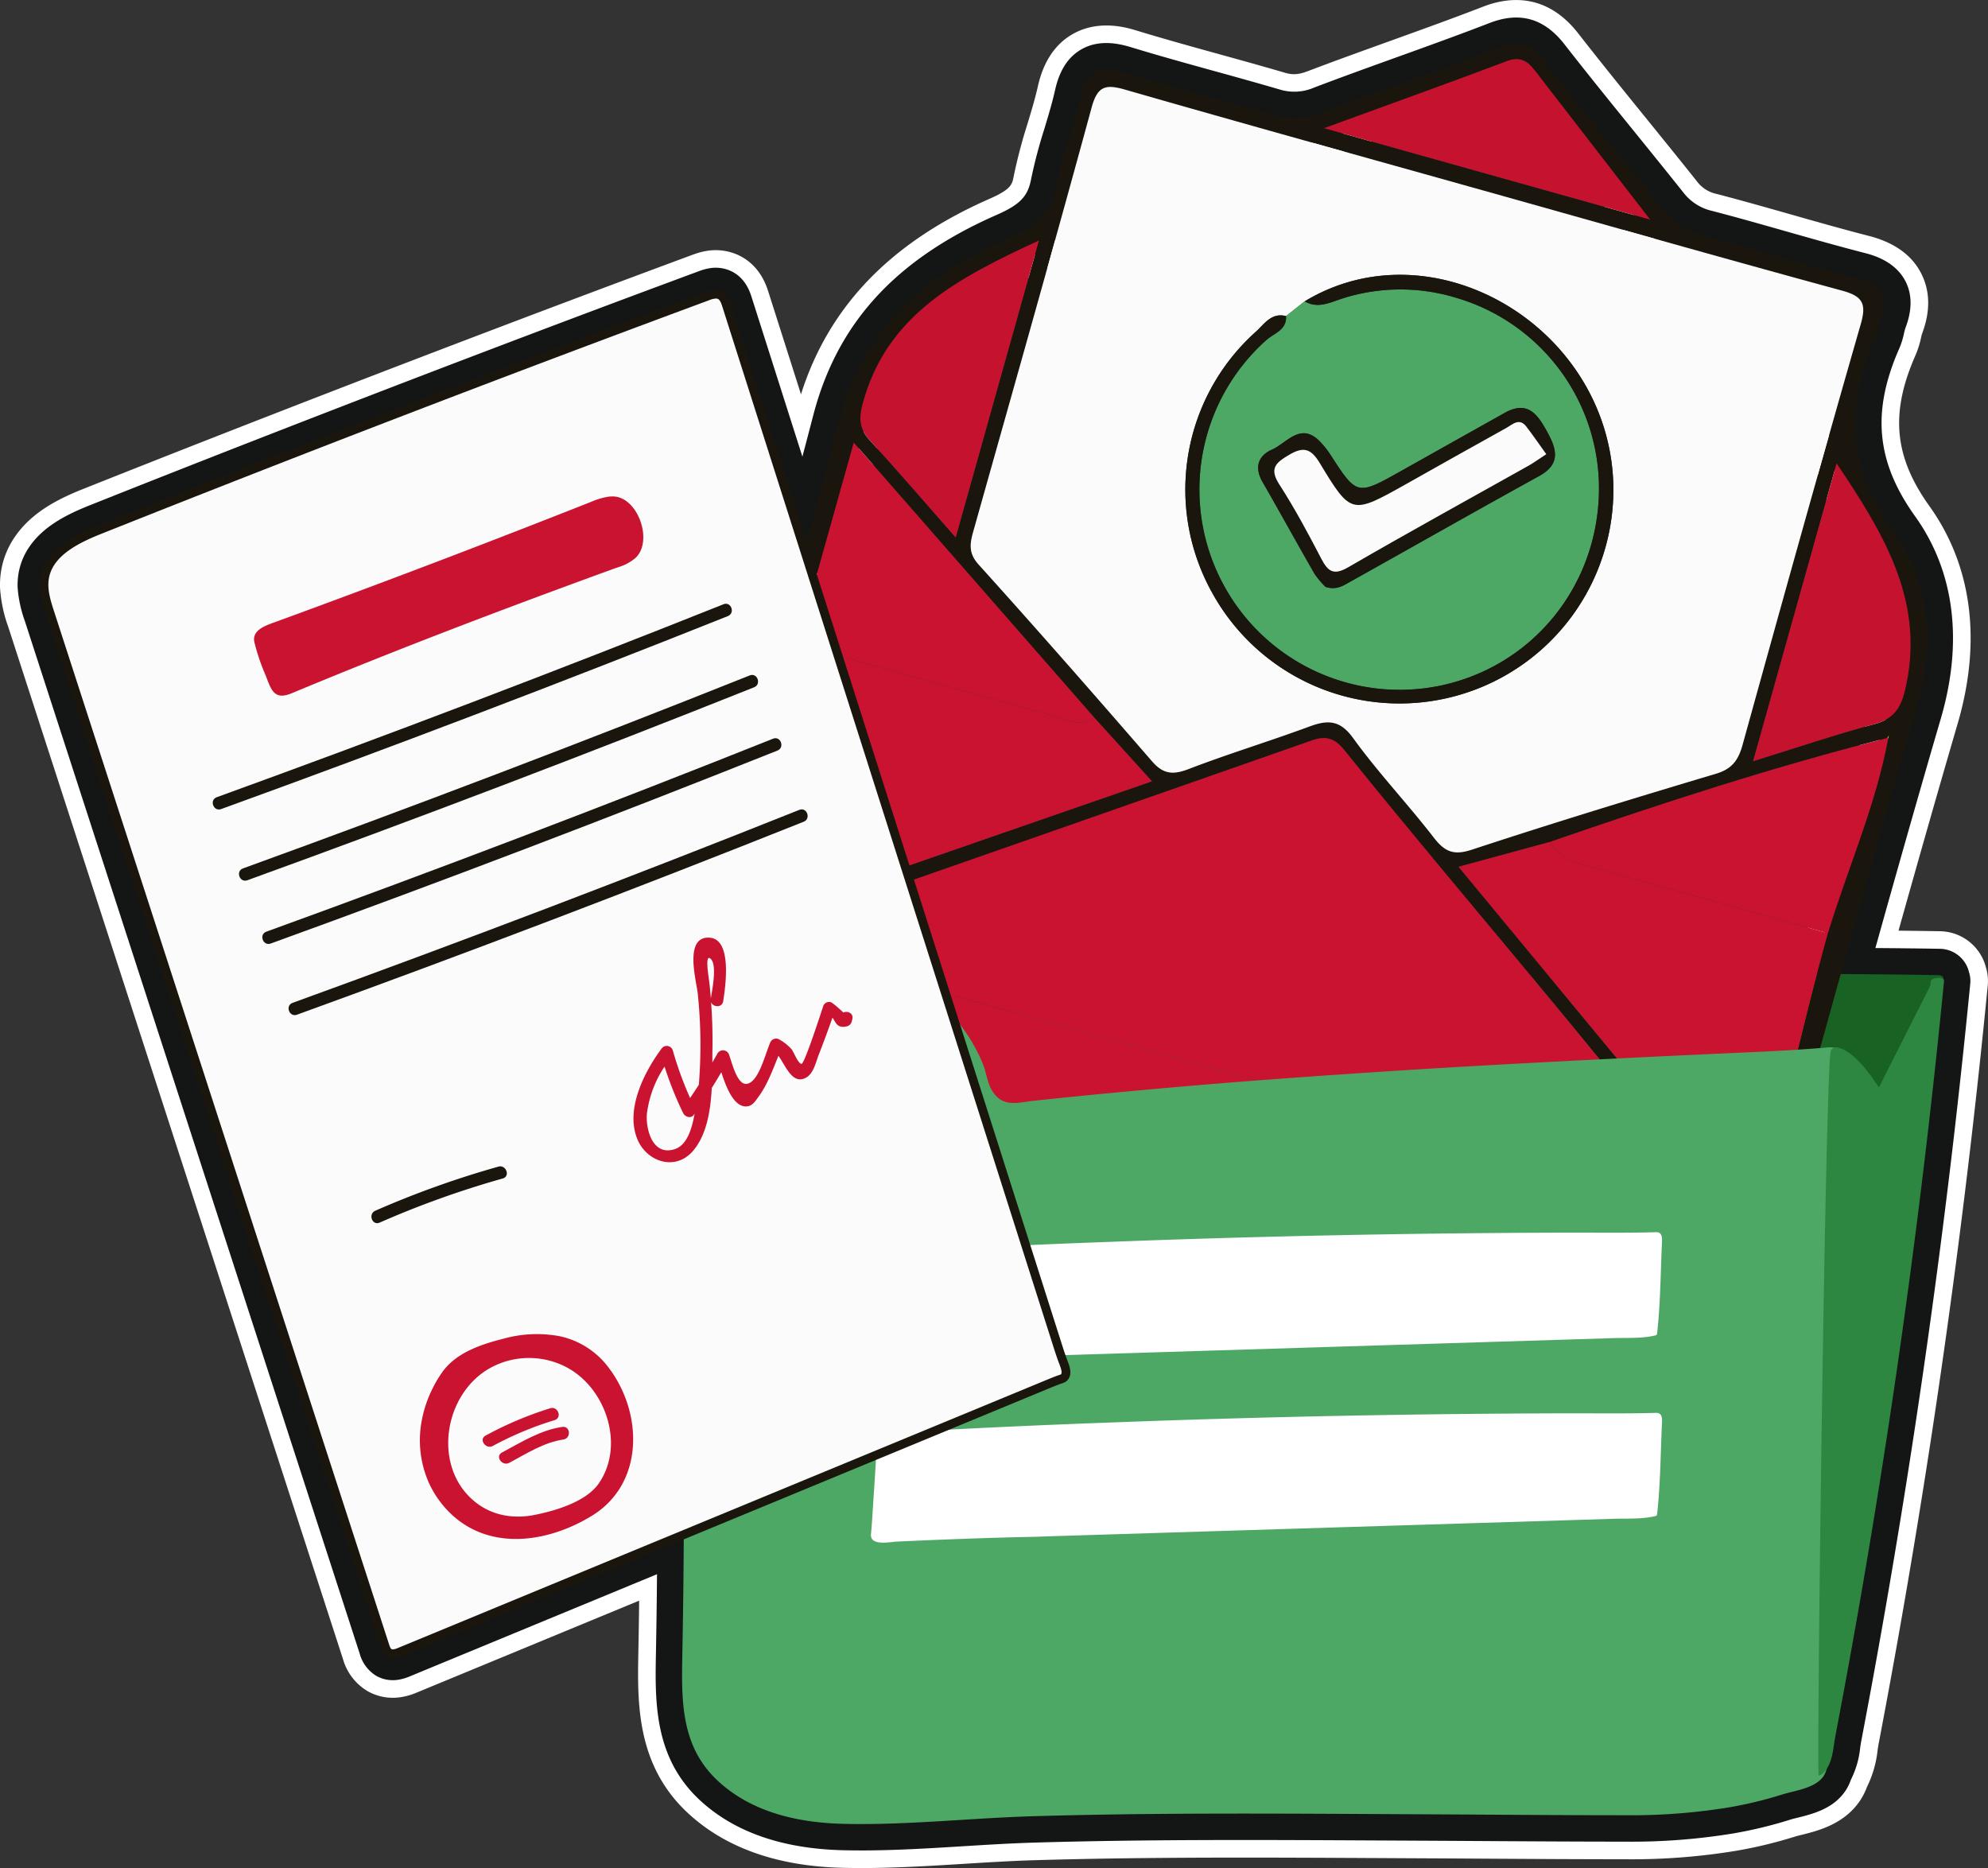 <svg id="img" xmlns="http://www.w3.org/2000/svg" xmlns:xlink="http://www.w3.org/1999/xlink" width="617.773" height="580.467" viewBox="0 0 617.773 580.467">
  <rect x="0" y="0" width="617.773" height="580.467" fill="#333333" stroke="none"/>
  <defs>
    <clipPath id="clip-path">
      <rect id="Rectángulo_7310" data-name="Rectángulo 7310" width="617.773" height="580.467" fill="none"/>
    </clipPath>
  </defs>
  <g id="Grupo_14664" data-name="Grupo 14664" clip-path="url(#clip-path)">
    <path id="Trazado_94753" data-name="Trazado 94753" d="M267.518,580.467q-2.784,0-5.57-.06c-20.195-.47-36.333-6.13-47.973-16.825-16.286-14.955-15.909-34.5-15.606-50.2.1-5.135.183-10.408.249-16l-69.2,28.6a20.477,20.477,0,0,1-4.925,1.4,15.87,15.87,0,0,1-10.186-1.834,16.914,16.914,0,0,1-7.7-9.929L2.528,194.687a43.716,43.716,0,0,1-2.5-11.744,26.806,26.806,0,0,1,.333-5.638,26.068,26.068,0,0,1,4.5-10.837c5.34-7.562,13.619-11.594,21.015-14.54,25.229-10.052,51.647-20.408,80.765-31.66q12.479-4.817,24.969-9.6c29.922-11.449,57.263-21.747,83.585-31.493.56-.2,1.129-.4,1.705-.579a21.305,21.305,0,0,1,2.711-.631,16.922,16.922,0,0,1,9.484,1.148c.167.074.342.153.508.238,6.554,3.151,8.522,9.312,9.172,11.337l10.131,31.837c8.661-27.35,27.883-47.257,58.6-60.751,6.729-2.952,7.016-4.469,7.5-6.978a161.04,161.04,0,0,1,4.313-16.4c1.222-4.045,2.372-7.868,3.214-11.621,1.695-7.557,5.283-12.974,10.659-16.1,8.21-4.78,17.076-2.072,19.99-1.183,8.462,2.583,17.224,5.007,25.694,7.352,6.811,1.88,13.622,3.766,20.4,5.756,2.1.618,3.936.738,7.152-.495,8.574-3.263,17.295-6.4,25.732-9.44,9.481-3.414,19.284-6.942,28.763-10.612,8.063-3.116,19.727-4.214,29.5,8.314,7.092,9.09,14.513,18.249,21.69,27.1,5.105,6.3,10.213,12.6,15.261,18.951a10.25,10.25,0,0,0,6.122,3.854c7.786,2.031,15.584,4.247,23.119,6.39,7.931,2.252,16.131,4.586,24.16,6.65,7.83,2.014,13.28,5.909,16.2,11.577,2.864,5.554,2.944,11.952.232,19.017-.068.238-.139.6-.224.954a30.093,30.093,0,0,1-1.744,5.545c-7.915,17.932-6.66,31.5,4.326,46.861,13.258,18.53,16.292,41.906,8.776,67.605-6.6,22.578-12.966,45.03-18.377,64.325,4.19.044,8.462.1,12.711.172a14.979,14.979,0,0,1,14.477,11.309,14.5,14.5,0,0,1,.612,4.154c0,.443-.019.886-.063,1.326q-1.218,12.459-2.553,24.9c-4.023,37.514-8.932,75.46-14.586,112.783-2.829,18.639-5.9,37.522-9.134,56.123q-2.435,14.008-5.023,27.989-1.3,6.982-2.629,13.974c-.117.623-.21,1.271-.309,1.927a34.057,34.057,0,0,1-3.321,11.457,20.059,20.059,0,0,1-2.186,4.283c-4.917,7.278-13.1,9.317-17.992,10.533-.779.194-1.528.372-2.181.577a140.882,140.882,0,0,1-18.022,4.367,199.682,199.682,0,0,1-34.9,2.67c-14.3,0-28.591-.09-42.885-.178q-10.544-.07-21.083-.123l-12.777-.068c-34.959-.183-71.1-.377-106.516.661-7.273.213-14.816.681-22.108,1.131-10.44.648-21.189,1.312-31.991,1.312M212.446,463.208a13.659,13.659,0,0,1,13.665,13.731c-.068,14.141-.2,25.863-.415,36.885-.284,14.726-.109,23.318,6.767,29.632,6.71,6.163,16.56,9.312,30.118,9.626,11.49.276,23.032-.448,35.237-1.205,7.51-.467,15.278-.946,23-1.172,35.891-1.049,72.276-.855,107.461-.672l12.761.068q10.565.049,21.127.123c14.237.087,28.476.178,42.712.178a173.423,173.423,0,0,0,30.2-2.266,112.822,112.822,0,0,0,14.5-3.5c1.148-.363,2.443-.7,3.8-1.036.653-.161,1.552-.385,2.331-.609q.119-.209.246-.418c.167-.579.361-1.889.495-2.782.153-1.008.306-2.009.492-2.982q1.32-6.924,2.6-13.832,2.562-13.836,4.974-27.7c3.2-18.407,6.24-37.093,9.038-55.539,5.6-36.932,10.451-74.481,14.433-111.6q.623-5.809,1.222-11.618c-6.043-.06-11.913-.093-17.276-.12a13.666,13.666,0,0,1-13.094-17.336c6.256-22.441,14.556-52.024,23.286-81.866,3.534-12.1,5.581-29.555-4.775-44.03-16.469-23.018-18.823-47.1-7.193-73.59.071-.246.126-.5.183-.746-7.15-1.891-14.269-3.914-21.189-5.882-7.4-2.1-15.046-4.277-22.537-6.231a37.443,37.443,0,0,1-20.621-13.288c-5-6.278-10.052-12.517-15.106-18.757-7.035-8.68-14.3-17.65-21.342-26.653-9.377,3.608-18.9,7.038-28.12,10.353-8.319,3-16.92,6.095-25.267,9.273a37.315,37.315,0,0,1-24.576,1.172c-6.639-1.951-13.307-3.8-19.979-5.641-7.642-2.11-15.51-4.285-23.316-6.622-.866,3.345-1.842,6.578-2.793,9.73a139.206,139.206,0,0,0-3.635,13.652C338.777,76,327.757,82.73,318.5,86.794c-25.155,11.05-38.924,25.8-44.639,47.818-3.2,12.329-6.7,25.4-10.7,39.952a13.659,13.659,0,0,1-12.916,10.041,13.517,13.517,0,0,1-13.288-9.547l-21.3-66.905c-23.515,8.74-47.886,17.94-74.279,28.036q-12.446,4.768-24.887,9.574c-29.028,11.216-55.358,21.537-80.5,31.553-6.062,2.419-8.027,4.009-8.658,4.728a34.323,34.323,0,0,0,1.189,4.209l100.618,310.26,78.081-32.267a13.622,13.622,0,0,1,5.223-1.039m341.914,83.118,0,.011,0-.011m1.547-3.613h0Zm.26-.487-.005.008.005-.008M590.3,304.914l0,.027,0-.027M471.606,27.265h0Z" transform="translate(0 0)" fill="#fff"/>
    <path id="Trazado_94754" data-name="Trazado 94754" d="M264.043,571.548q-2.718,0-5.436-.06c-18.825-.435-33.764-5.611-44.4-15.382-14.474-13.291-14.138-30.706-13.837-46.074.145-7.612.254-15.518.331-24.316l-76.84,31.753a15.093,15.093,0,0,1-3.624,1.049,10.467,10.467,0,0,1-6.718-1.186,11.578,11.578,0,0,1-5.182-6.857L4.262,189.55a39.07,39.07,0,0,1-2.241-10.3,21.5,21.5,0,0,1,.262-4.479,20.7,20.7,0,0,1,3.578-8.6c4.518-6.4,11.924-9.965,18.577-12.616,25.207-10.047,51.608-20.394,80.71-31.638q12.471-4.817,24.953-9.6c29.9-11.441,57.222-21.733,83.528-31.471.454-.167.918-.331,1.388-.473a15.488,15.488,0,0,1,2-.467,11.307,11.307,0,0,1,6.415.754v0c.112.049.227.1.339.156,4.433,2.132,5.813,6.45,6.333,8.076l15.775,49.55c1.156-4.367,2.274-8.617,3.356-12.78,7.453-28.722,25.571-48.531,57.009-62.344,7.174-3.146,9.667-5.707,10.67-10.954a156.089,156.089,0,0,1,4.179-15.852c1.249-4.143,2.427-8.06,3.31-12,1.367-6.095,4.009-10.208,8.079-12.578,5.515-3.2,11.566-1.924,15.641-.678,8.53,2.607,17.328,5.037,25.836,7.39,6.783,1.875,13.564,3.752,20.315,5.734a15.422,15.422,0,0,0,10.634-.626c8.53-3.25,17.229-6.379,25.642-9.41,9.511-3.425,19.342-6.964,28.883-10.656,9.35-3.613,16.945-1.468,23.22,6.576,7.122,9.131,14.559,18.309,21.752,27.183,5.094,6.292,10.192,12.58,15.231,18.913a15.686,15.686,0,0,0,9.019,5.742c7.729,2.014,15.494,4.223,23,6.357,7.961,2.263,16.2,4.605,24.291,6.685,2.331.6,9.424,2.424,12.709,8.79,2.118,4.108,2.113,9.005-.014,14.551a16.934,16.934,0,0,0-.443,1.667,24.9,24.9,0,0,1-1.424,4.586c-8.691,19.692-7.232,35.314,4.884,52.248,12.244,17.114,15,38.861,7.975,62.888-7.409,25.346-14.521,50.526-20.32,71.267,6.384.044,13.127.115,19.8.232a9.445,9.445,0,0,1,9.284,7.229,8.854,8.854,0,0,1,.437,2.769,7.747,7.747,0,0,1-.041.8q-1.209,12.43-2.547,24.846c-4.012,37.435-8.91,75.3-14.556,112.545-2.818,18.6-5.884,37.446-9.112,56.009q-2.431,13.98-5.015,27.929-1.287,6.969-2.621,13.944c-.134.7-.24,1.416-.347,2.14A28.467,28.467,0,0,1,571.69,549.6a14.327,14.327,0,0,1-1.714,3.466c-3.747,5.548-10.126,7.136-14.786,8.3-.9.221-1.752.429-2.5.667a134.57,134.57,0,0,1-17.317,4.193,194.1,194.1,0,0,1-33.961,2.591c-14.283,0-28.566-.09-42.849-.178q-10.548-.07-21.094-.123l-12.772-.066c-35-.183-71.191-.377-106.7.661-7.366.216-14.95.686-22.288,1.14-10.356.64-21.015,1.3-31.66,1.3M208.98,465.221a8.2,8.2,0,0,1,8.2,8.24c-.066,14.114-.2,25.808-.413,36.806-.306,15.824-.057,25.871,8.535,33.762,7.726,7.1,18.746,10.719,33.685,11.066,11.76.262,23.925-.487,35.7-1.216,7.469-.462,15.19-.94,22.821-1.164,35.795-1.047,72.131-.853,107.27-.667l12.766.066q10.556.053,21.116.123c14.25.087,28.5.178,42.748.178a178.513,178.513,0,0,0,31.138-2.345,118.605,118.605,0,0,0,15.2-3.679c1.05-.331,2.236-.631,3.479-.943a26.711,26.711,0,0,0,5.07-1.6,8.43,8.43,0,0,1,.976-2.074c.541-.828.844-2.845,1.112-4.624.139-.935.281-1.867.454-2.771q1.32-6.936,2.6-13.862,2.566-13.861,4.982-27.754c3.209-18.448,6.256-37.172,9.06-55.656,5.605-37.008,10.473-74.64,14.466-111.84q.943-8.794,1.826-17.6c-8.139-.107-16.163-.153-23.288-.189a8.2,8.2,0,0,1-7.858-10.4c6.25-22.427,14.545-51.988,23.264-81.8,3.881-13.264,6.059-32.485-5.57-48.747-15.507-21.67-17.59-43.407-6.551-68.409a15.044,15.044,0,0,0,.459-1.7,28.26,28.26,0,0,1,1.1-3.8,10.665,10.665,0,0,0,.339-1.011,13.946,13.946,0,0,0-1.807-.577c-8.3-2.132-16.633-4.5-24.693-6.792-7.426-2.113-15.1-4.3-22.654-6.261A32.182,32.182,0,0,1,506.8,66.568c-5.007-6.292-10.074-12.542-15.138-18.8-7.24-8.934-14.723-18.172-21.941-27.418-1.334-1.711-1.96-1.971-1.973-1.979h-.057a7.1,7.1,0,0,0-2.34.607c-9.721,3.763-19.648,7.336-29.246,10.793-8.344,3-16.972,6.108-25.366,9.3a31.633,31.633,0,0,1-21.091,1.036c-6.666-1.96-13.362-3.813-20.061-5.663-8.612-2.38-17.516-4.843-26.254-7.51a15.613,15.613,0,0,0-2.427-.571,11.878,11.878,0,0,0-.5,1.727c-1.014,4.526-2.34,8.91-3.616,13.152a142.6,142.6,0,0,0-3.772,14.2c-2.583,13.493-11.651,19.142-20.181,22.887C286.006,90.127,271.283,106,265.1,129.786c-3.195,12.3-6.685,25.346-10.678,39.875a8.191,8.191,0,0,1-7.751,6.024c-.052,0-.1,0-.159,0a8.2,8.2,0,0,1-7.814-5.729L215.659,97.58c-25.117,9.317-51.237,19.162-79.7,30.05q-12.459,4.772-24.9,9.582c-29.047,11.222-55.4,21.55-80.552,31.575-2.441.973-8.929,3.558-11.255,6.849a4.354,4.354,0,0,0-.8,1.842,5.263,5.263,0,0,0-.049,1.047,25.618,25.618,0,0,0,1.454,5.964L122.3,500.368l83.547-34.524a8.168,8.168,0,0,1,3.132-.623" transform="translate(3.467 3.453)" fill="#141616"/>
    <path id="Trazado_94755" data-name="Trazado 94755" d="M414.06,111.111A2479.529,2479.529,0,0,0,109.044,124.6c-2.6.276,10.331,27.875,12.968,27.593,100.32-10.651,265.684-17.257,260.844-18.582a2.045,2.045,0,0,0-2.009.53c-.082.1,5.857,7.759,6.909,8.9a56.99,56.99,0,0,1,6.16,8.15,2.082,2.082,0,0,0,3.564,0l17.667-34.953a2.005,2.005,0,0,0-.077-2.036c.749-1.23.891-3.053-1.011-3.086" transform="translate(188.384 191.911)" fill="#186324"/>
    <path id="Trazado_94756" data-name="Trazado 94756" d="M235.347,362.536c-41.031-11.506-81.962-16.989-122.988-28.522-28.615-8.043-39.274-27.246-31.2-55.984,14.562-51.8,29.834-103.422,43.355-155.495,7.53-29,26.789-45.659,52.374-56.894,8.145-3.578,13.66-7.7,15.425-16.923,1.787-9.333,5.357-18.314,7.439-27.607,1.8-8.043,5.89-9.473,13.321-7.2,15.322,4.679,30.862,8.634,46.235,13.149a23.553,23.553,0,0,0,15.86-.831c18.112-6.9,36.5-13.086,54.568-20.08,6.188-2.394,9.858-1.071,13.8,3.974,12.132,15.548,24.751,30.722,37.03,46.159a23.879,23.879,0,0,0,13.37,8.571c15.833,4.124,31.477,8.973,47.323,13.048,7.24,1.861,9.8,5.379,7.081,12.465-.73,1.9-.9,4.026-1.716,5.876-9.35,21.184-8.7,40.176,5.718,60.33,11.427,15.969,12.646,35.738,6.775,55.817-15.792,54.005-30.5,108.134-45.648,162.284-6.827,24.42-27.164,36.03-51.947,29.175-42.059-11.632-84.156-29.528-126.175-41.308M450.319,220.7c-35.451,8.992-70.177,20.315-104.715,32.25L317.121,260.7c30.755,37.189,60.838,73.56,91.713,110.894,8.8-31.387,14.9-61.1,23.073-90.24,6.166-20.2,14.892-39.7,18.732-60.54.609-2.012-.309.18-.32-.115m-246.569-6.557c-24.551-28.071-49.1-56.14-74.566-85.252-6.24,22.242-11.9,42.442-17.568,62.642-8.21,29.282-16.42,58.564-25.1,89.505,45.888-15.9,90.175-31.25,135.344-46.9l-18.112-19.992m194.843,152.7c-1.979-3.619-5.605-5.841-8-8.956-34.959-45.536-72.915-88.617-108.872-133.332-3.039-3.78-5.663-4.709-10.3-3.077q-85.1,29.931-170.3,59.537c-19.643,5.51-23.5,17.158-11.11,33.753a31.754,31.754,0,0,0,17.339,11.87c102.009,17.472,167.1,38.637,259.7,72.787,10.951,3.064,20.943.648,29.763-6.305,11.6-9.15,11.941-15.33,1.771-26.276M324.855,50.567c-37.1-10.4-74.227-20.678-111.249-31.335-6.065-1.744-8.65-1.265-10.5,5.54-11.886,43.71-24.272,87.283-36.538,130.889-1.107,3.944-2.115,7.2,1.4,11.091,18.219,20.173,36.126,40.627,53.923,61.169,3.476,4.012,6.513,4.266,11.312,2.421,12.364-4.756,25.073-8.606,37.5-13.2,5.688-2.1,9.511-2.2,13.674,3.561,7.748,10.719,16.923,20.4,25.027,30.878,3.394,4.387,6.133,5.69,11.851,3.807,25.161-8.289,50.507-16.035,75.9-23.611,4.977-1.484,6.928-4.239,8.224-8.921,12.083-43.655,24.234-87.3,36.754-130.829,1.872-6.5.443-8.664-5.944-10.4-37.175-10.107-74.23-20.659-111.326-31.061m83.807,177.316c13.715-4.244,25.592-8.27,37.683-11.512,5.824-1.561,8.164-4.868,9.487-10.358,6.551-27.2-6.144-48.219-21.22-70.672l-25.95,92.542m-247.8-69.515c8.746-31.192,17.054-60.813,25.882-92.3C161.836,77.641,139.351,89,131.9,116.978c-1.151,4.329-1,7.628,2.2,11.121,8.724,9.514,17.125,19.323,26.757,30.269M275.329,31.185c34.693,9.73,67.277,18.866,101.347,28.418-12.736-16.475-24.354-31.512-35.989-46.536-2.195-2.831-4.545-4.231-8.527-2.73-18.271,6.9-36.659,13.482-56.831,20.848" transform="translate(136.12 8.644)" fill="#1a160d"/>
    <path id="Trazado_94757" data-name="Trazado 94757" d="M269.694,42.078c37.1,10.4,74.151,20.957,111.326,31.064,6.387,1.736,7.817,3.892,5.947,10.4-12.52,43.532-24.671,87.171-36.757,130.829-1.3,4.679-3.247,7.434-8.224,8.918-25.387,7.579-50.734,15.322-75.9,23.611-5.718,1.883-8.456.579-11.848-3.807-8.106-10.479-17.281-20.159-25.029-30.878-4.162-5.756-7.986-5.66-13.671-3.558-12.43,4.594-25.139,8.445-37.5,13.2-4.8,1.845-7.838,1.593-11.315-2.419-17.8-20.544-35.7-41-53.923-61.169-3.512-3.892-2.5-7.15-1.394-11.091,12.263-43.609,24.649-87.182,36.536-130.892,1.85-6.805,4.436-7.284,10.5-5.537C195.467,21.4,232.6,31.676,269.694,42.078M214.153,76.509l-5.789,4.583c-4.572-1.181-6.773,2.514-9.4,4.868a65.837,65.837,0,0,0-13.619,81,66.463,66.463,0,0,0,124.707-33.986c-1.662-48.659-55.962-80.628-95.9-56.465" transform="translate(191.278 17.131)" fill="#fbfbfb"/>
    <path id="Trazado_94758" data-name="Trazado 94758" d="M86.806,144.226q85.165-29.722,170.3-59.537c4.633-1.632,7.254-.7,10.3,3.08,35.956,44.713,73.913,87.8,108.872,133.332,2.391,3.113,6.018,5.338,8,8.954-2.673-.514-5.4-.839-8.013-1.569Q235.524,189.085,94.811,149.6c-3.225-.9-6.841-1.347-8.005-5.373" transform="translate(150.44 145.435)" fill="#c91330"/>
    <path id="Trazado_94759" data-name="Trazado 94759" d="M98.361,105.984c1.164,4.026,4.78,4.469,8.005,5.373q140.714,39.475,281.448,78.887c2.613.73,5.34,1.055,8.013,1.569,10.167,10.946,9.831,17.128-1.774,26.276-8.817,6.953-18.809,9.372-29.76,6.305-45.656-12.78-90.221-30.282-135.265-42.909C187.57,169.861,145.593,163.1,104.589,151.61a31.754,31.754,0,0,1-17.339-11.87c-12.389-16.6-8.533-28.243,11.11-33.756" transform="translate(138.886 183.677)" fill="#c91330"/>
    <path id="Trazado_94760" data-name="Trazado 94760" d="M280.622,124.113c-8.172,29.143-14.272,58.854-23.073,90.243l-91.713-110.9c10.205-2.777,19.345-5.261,28.484-7.74,2.681,5.075,7.642,6.36,12.619,7.746,25.262,7.038,48.433,13.57,73.683,20.648" transform="translate(287.404 165.887)" fill="#c91330"/>
    <path id="Trazado_94761" data-name="Trazado 94761" d="M198.693,95.854c5.7,6.3,11.408,12.594,18.112,19.992-45.169,15.655-89.456,31-135.344,46.9,8.677-30.941,16.888-60.223,25.1-89.505,26.858,7.532,53.7,15.106,80.587,22.548,3.761,1.041,7.691,3.5,11.547.063" transform="translate(141.177 126.935)" fill="#c91330"/>
    <path id="Trazado_94762" data-name="Trazado 94762" d="M262.56,144.57c-25.251-7.079-48.422-13.611-73.683-20.648-4.977-1.386-9.937-2.67-12.619-7.746C210.8,104.23,245.522,92.907,280.97,83.915l.323.118c-3.84,20.837-12.567,40.335-18.732,60.537" transform="translate(305.466 145.43)" fill="#c91330"/>
    <path id="Trazado_94763" data-name="Trazado 94763" d="M182.778,135.575c-3.856,3.438-7.787.978-11.547-.063C144.349,128.07,117.5,120.5,90.644,112.965c5.666-20.2,11.329-40.4,17.565-62.642,25.464,29.113,50.018,57.181,74.569,85.252" transform="translate(157.092 87.213)" fill="#c91330"/>
    <path id="Trazado_94764" data-name="Trazado 94764" d="M199.33,145.224c8.759-31.233,17.052-60.808,25.95-92.542,15.073,22.452,27.768,43.472,21.217,70.672-1.32,5.491-3.662,8.8-9.484,10.358-12.091,3.241-23.972,7.267-37.683,11.512" transform="translate(345.451 91.301)" fill="#c5132f"/>
    <path id="Trazado_94765" data-name="Trazado 94765" d="M127.441,119.633c-9.631-10.943-18.033-20.752-26.759-30.266-3.2-3.493-3.351-6.792-2.2-11.121,7.445-27.978,29.932-39.337,54.839-50.909-8.828,31.485-17.136,61.109-25.882,92.3" transform="translate(169.539 47.377)" fill="#c5132f"/>
    <path id="Trazado_94766" data-name="Trazado 94766" d="M150.545,28.18c20.173-7.366,38.561-13.952,56.831-20.848,3.982-1.5,6.332-.1,8.527,2.73,11.635,15.024,23.253,30.061,35.989,46.536-34.07-9.552-66.654-18.689-101.347-28.418" transform="translate(260.904 11.649)" fill="#c5132f"/>
    <path id="Trazado_94767" data-name="Trazado 94767" d="M214.893,84.5l-.323-.118c.014.3.932-1.9.323.118" transform="translate(371.865 144.959)" fill="#f5cd46"/>
    <path id="Trazado_94768" data-name="Trazado 94768" d="M163.333,41.188l5.789-4.583c4.108,2.386,7.923.336,11.722-.888a59.221,59.221,0,0,1,35.232-.249,61.71,61.71,0,0,1,44.459,61.42c-.995,28.916-20.886,52.961-48.837,59.045A62.242,62.242,0,0,1,157.183,48.654c2.38-2.14,6.4-3.1,6.149-7.467m12.252,84.137c3.321,1.1,5.4-.312,7.431-1.446,19.64-10.965,39.184-22.094,58.887-32.939,6.68-3.673,5.7-8.073,2.7-13.572-3.039-5.586-6.119-10.148-13.37-6.081q-16.046,9.007-32.1,18.005c-13.766,7.724-13.753,7.718-22.039-5.086a27.239,27.239,0,0,0-3.1-3.916c-6.054-6.39-10.328.29-14.988,2.361-4.37,1.943-5.592,5.548-2.963,10.11,5.447,9.445,10.678,19.017,16.12,28.465a26.691,26.691,0,0,0,3.43,4.1" transform="translate(236.309 57.036)" fill="#4ea865"/>
    <path id="Trazado_94769" data-name="Trazado 94769" d="M166.064,44.075c.251,4.362-3.769,5.327-6.149,7.467a62.24,62.24,0,0,0,54.511,107.275c27.954-6.084,47.845-30.129,48.84-59.045a61.717,61.717,0,0,0-44.459-61.42,59.221,59.221,0,0,0-35.232.251c-3.8,1.222-7.614,3.274-11.722.888,39.941-24.163,94.242,7.806,95.9,56.465a66.463,66.463,0,0,1-124.707,33.986,65.837,65.837,0,0,1,13.619-81c2.624-2.356,4.824-6.048,9.4-4.868" transform="translate(233.581 54.149)" fill="#1a160d"/>
    <path id="Trazado_94770" data-name="Trazado 94770" d="M163.974,101.977a26.688,26.688,0,0,1-3.427-4.1c-5.444-9.448-10.675-19.017-16.12-28.465-2.629-4.559-1.408-8.166,2.963-10.11,4.66-2.072,8.932-8.751,14.988-2.359a27.129,27.129,0,0,1,3.1,3.916c8.287,12.8,8.273,12.807,22.039,5.084q16.05-9.007,32.1-18.005c7.248-4.067,10.331.495,13.373,6.081,2.993,5.5,3.977,9.9-2.7,13.572-19.7,10.845-39.25,21.974-58.887,32.939-2.033,1.134-4.111,2.542-7.434,1.446m68.614-41.234c-2.258-3.135-4.157-5.912-6.2-8.576-2.186-2.842-4.272-.642-6.193.421C209.769,58.36,199.395,64.22,189,70.05c-16.882,9.478-17.063,9.585-26.789-6.516-2.733-4.526-5.023-5.247-9.511-2.6-4.064,2.4-6.319,4.176-3.072,9.2,4.788,7.423,8.981,15.259,13.059,23.105,2.135,4.105,3.916,5.209,8.429,2.591,18.541-10.76,37.345-21.064,56.039-31.559,1.41-.793,2.722-1.763,5.431-3.534" transform="translate(247.917 80.383)" fill="#1a160d"/>
    <path id="Trazado_94771" data-name="Trazado 94771" d="M229.4,57.962c-2.708,1.771-4.02,2.741-5.431,3.534-18.694,10.495-37.5,20.8-56.039,31.559-4.512,2.618-6.294,1.514-8.429-2.591-4.078-7.847-8.27-15.682-13.059-23.105-3.247-5.026-.992-6.8,3.072-9.2,4.488-2.651,6.778-1.93,9.511,2.6,9.727,16.1,9.907,15.994,26.789,6.516C196.205,61.438,206.58,55.578,217,49.806c1.921-1.063,4.007-3.263,6.193-.421,2.047,2.665,3.947,5.442,6.2,8.576" transform="translate(251.107 83.166)" fill="#fbfbfb"/>
    <path id="Trazado_94772" data-name="Trazado 94772" d="M438.747,294.323c-.232,2.244-.456,4.488-.694,6.732q.955-21.818,1.5-43.65c.927-37.394-.383-74.785.022-112.176.019-1.607.317-3.343.3-4.838-.022-1.634-.536-3.168-2.282-3.651a7.87,7.87,0,0,0-2.774-.1c-7.24.6-14.444,1.025-21.7,1.353q-14.267.648-28.528,1.32-28.525,1.353-57.036,2.941-35.638,2.025-71.232,4.725-23.089,1.787-46.142,4-10.848,1.045-21.684,2.2c-4.9.522-9.735,2.331-13.045-3.422-1.3-2.255-1.67-5.477-2.654-7.915-7.39-18.257-25.2-31.589-44.962-32.769a56.833,56.833,0,0,0-34.3,9.691c-12.274,8.265-17.609,20.055-16.909,34.748,1.714,35.945,2.954,71.937,3.165,107.978.005.951.008,1.9.014,2.851q.139,30.169-.44,60.335c-.29,14.884-.588,29.148,11.184,39.96,10.634,9.771,24.986,12.9,39.045,13.223,19.588.451,39.362-1.807,58.952-2.38,39.905-1.164,79.838-.79,119.755-.6,21.3.1,42.6.3,63.9.3a188.907,188.907,0,0,0,32.551-2.468,125.825,125.825,0,0,0,16.262-3.936c4-1.263,10.4-1.94,12.971-5.745,1.7-2.52,1.279-6.267,1.4-9.158.18-4.277,2.845-47.137,3.367-59.551" transform="translate(132.679 188.882)" fill="#4ea865"/>
    <path id="Trazado_94773" data-name="Trazado 94773" d="M241.683,112.145c-.049.495-.1,1.006-.15,1.509q-7.982,15.787-15.961,31.581c-3.228-4.906-7.792-11.066-12.63-12.392a2.051,2.051,0,0,0-2.009.53c-.082.1-.164.189-.249.284-1.735,2-4.556,225.606-3.824,225.418a4.518,4.518,0,0,0,2.148-1.58c2.293-3.094,2.361-7.18,3.056-10.817q1.324-6.949,2.613-13.9,2.575-13.906,5-27.842,4.846-27.865,9.085-55.834,8.474-55.927,14.513-112.192,1.328-12.377,2.536-24.764c.014-1.459-3.7-1.1-4.127,0" transform="translate(358.298 192.679)" fill="#2d8740"/>
    <path id="Trazado_94774" data-name="Trazado 94774" d="M340.107,172.648a24.576,24.576,0,0,0,2.583-.456.92.92,0,0,0,.489-.224.911.911,0,0,0,.175-.536c1.014-9.131,1.049-18.418,1.468-27.593.068-1.449.347-3.8-1.749-3.742-9.437.271-18.864.12-28.306.142q-14.279.033-28.558.169-28.554.271-57.1.954t-57.085,1.785q-28.238,1.021-56.457,2.569-4.538.246-9.06.724a9.653,9.653,0,0,0-3,.653c-3.405,1.541-2.788,6.056-2.993,9.079-.172,2.555-.323,5.111-.481,7.666-.366,4.649-.538,9.292-.987,13.925-.369,3.84,5.961,2.419,8.068,2.323,14.308-.642,28.684-1.216,43-1.49q3.567-.127,7.133-.241l.858-.025,57.28-1.777,57.28-1.774,57.282-1.776c3.389-.1,6.8.063,10.164-.358" transform="translate(171.61 242.796)" fill="#fff"/>
    <path id="Trazado_94775" data-name="Trazado 94775" d="M340.107,193.19a24.568,24.568,0,0,0,2.583-.456.92.92,0,0,0,.489-.224.911.911,0,0,0,.175-.536c1.014-9.131,1.049-18.418,1.468-27.593.068-1.449.347-3.8-1.749-3.742-9.437.271-18.864.12-28.306.142q-14.279.033-28.558.169-28.554.271-57.1.954t-57.085,1.785q-28.238,1.021-56.457,2.569-4.538.246-9.06.724a9.65,9.65,0,0,0-3,.653c-3.405,1.539-2.788,6.056-2.993,9.079-.172,2.555-.323,5.111-.481,7.666-.366,4.649-.538,9.292-.987,13.925-.369,3.84,5.961,2.419,8.068,2.323,14.308-.642,28.684-1.216,43-1.49q3.567-.127,7.133-.241l.858-.025,57.28-1.776,57.28-1.774,57.282-1.777c3.389-.1,6.8.063,10.164-.358" transform="translate(171.61 278.397)" fill="#fff"/>
    <path id="Trazado_94776" data-name="Trazado 94776" d="M214.938,33.666c-1.145-.5-2.482-.071-3.662.366q-94.942,35.15-189,72.637C14.9,109.61,6.474,113.8,5.168,121.633c-.609,3.66.549,7.357,1.694,10.886Q58.9,292.977,110.937,453.435a3.722,3.722,0,0,0,1.41,2.252c.962.544,2.162.128,3.184-.3l25.218-10.421,25.215-10.421,25.215-10.421L216.4,413.707Q229,408.492,241.61,403.283l25.215-10.421,25.215-10.421,25.215-10.421c1.241-.5,2.462-1,3.731-1.427a2.42,2.42,0,0,0,1.022-.536c1.14-1.181.331-3.244-.167-4.531-.776-2-1.413-4.02-2.066-6.067q-2.066-6.5-4.135-13-4.136-13-8.276-25.994l-8.273-25.991-8.273-25.991q-4.141-13-8.276-25.994L274.27,216.5q-4.136-13-8.276-25.994l-8.273-25.991-8.273-25.991q-4.137-13-8.276-25.994L232.9,86.537q-4.137-13-8.273-25.994Q220.86,48.72,217.1,36.891c-.4-1.246-.9-2.624-2.083-3.189-.025-.014-.052-.025-.077-.036" transform="translate(8.664 57.954)" fill="#fbfbfb"/>
    <path id="Trazado_94777" data-name="Trazado 94777" d="M139.075,56.515a22.894,22.894,0,0,0-5.57,1.664Q84.691,77.493,35.41,95.5c-2.807,1.022-7.218,2.438-6.434,6.171A63.752,63.752,0,0,0,32.4,111.832c1.771,4.482,2.547,8.125,8.2,5.772,32.879-13.712,66.364-26.426,99.833-38.6.612-.221,1.233-.421,1.845-.642a14.569,14.569,0,0,0,5.152-2.812c5.57-5.2.784-18.88-6.882-19.1a10.172,10.172,0,0,0-1.473.071" transform="translate(50.058 97.815)" fill="#c91330"/>
    <path id="Trazado_94778" data-name="Trazado 94778" d="M182.912,68.8Q104.651,100.018,25.43,128.764c-2.375.864-1.019,4.551,1.361,3.687Q106,103.709,184.27,72.482c2.345-.935.995-4.627-1.358-3.687" transform="translate(41.921 118.963)" fill="#1a160d"/>
    <path id="Trazado_94779" data-name="Trazado 94779" d="M185.9,76.888Q107.635,108.111,28.414,136.86c-2.375.861-1.019,4.548,1.361,3.684Q108.983,111.8,187.254,80.575c2.345-.935.995-4.627-1.358-3.687" transform="translate(47.092 132.989)" fill="#1a160d"/>
    <path id="Trazado_94780" data-name="Trazado 94780" d="M188.549,84.082Q110.288,115.3,31.067,144.054c-2.375.861-1.019,4.548,1.361,3.684Q111.636,119,189.907,87.769c2.345-.935.995-4.627-1.358-3.687" transform="translate(51.69 145.457)" fill="#1a160d"/>
    <path id="Trazado_94781" data-name="Trazado 94781" d="M191.533,92.174Q113.272,123.4,34.051,152.146c-2.375.861-1.019,4.548,1.361,3.684q79.208-28.742,157.479-59.969c2.345-.935.995-4.627-1.358-3.687" transform="translate(56.862 159.481)" fill="#1a160d"/>
    <path id="Trazado_94782" data-name="Trazado 94782" d="M106.153,161.8A25.652,25.652,0,0,0,91.3,152.377a38.533,38.533,0,0,0-17.505.724c-6.773,1.7-14.466,4.22-18.834,10.041a35.675,35.675,0,0,0-3.266,5.411,37.454,37.454,0,0,0-3.312,9.65,32.676,32.676,0,0,0,2.2,19.834A31.291,31.291,0,0,0,55.17,205.2c12.116,14.228,31.515,11.872,46.1,2.892,16.289-10.039,15.86-32.124,4.887-46.287" transform="translate(82.746 262.863)" fill="#c91330"/>
    <path id="Trazado_94783" data-name="Trazado 94783" d="M81.67,132.7A291.457,291.457,0,0,0,43.429,146.4c-2.307,1.008-.962,4.7,1.358,3.687a291.041,291.041,0,0,1,38.241-13.706c2.435-.686,1.063-4.373-1.358-3.69" transform="translate(73.191 229.824)" fill="#1a160d"/>
    <path id="Trazado_94784" data-name="Trazado 94784" d="M137.242,129.861c-1.014-.918-3.2-3.006-4.067-3.247a1.961,1.961,0,0,0-2.126,1.11c-.582,1.662-5.882,18.227-6.814,18.109-1.145-.145-2.367-3.717-3.14-4.619a15.043,15.043,0,0,0-3.933-3.061,1.977,1.977,0,0,0-2.607.962c-1.394,3.225-2.965,9.588-5.534,11.968-4.231,3.917-6.144-4.966-7.33-8.218a1.991,1.991,0,0,0-3.629-.142c-.5.9-1.017,1.793-1.531,2.684.008-1.506.011-2.96.036-4.313.082-4.807-.068-9.615-.418-14.409.634,1.607,3.435,1.776,3.761-.339.667-4.351,2.911-19.233-4.214-19.725-8.183-.563-4.023,13.755-3.69,17.41a153.914,153.914,0,0,1,.328,28.3Q91,154.4,89.619,156.438a110.271,110.271,0,0,1-5.411-14.912,1.978,1.978,0,0,0-3.362-.568c-5.433,7.3-11.386,18.9-7.65,28.189,2.856,7.106,11.722,10.047,17.164,3.908,4.332-4.887,5.6-12.411,5.994-19.738q1.521-2.423,2.968-4.9c1.5,4.712,3.952,10.992,7.959,10.623,1.842-.169,2.711-1.809,3.676-3.107,2.6-3.509,4.395-8.336,6.111-12.613,2.334,3.236,4.373,9.161,8.623,6.767,2.326-1.309,3.006-4.8,3.906-7.1,1.492-3.81,2.9-7.653,4.266-11.506,1.011,1.328,1.375,3.332,4.239,2.73a2.074,2.074,0,0,0,1.768-1.615c.055-.235.109-.47.167-.705.415-1.785-1.49-2.621-2.793-2.028M95.56,120.236c-.12-1.069-1.558-9.306.609-6.879,1.82,2.044.306,9.59-.1,12.116q-.209-2.624-.508-5.237m-4.734,42.133c-.741,3.466-2.055,8.68-5.988,9.962-7.038,2.3-9.068-6.554-8.636-11.044a33.833,33.833,0,0,1,5.477-14.614,110.12,110.12,0,0,0,5.753,14.4c.593,1.222,2.419,1.9,3.362.568.077-.109.15-.221.227-.331-.071.35-.12.708-.194,1.058" transform="translate(124.829 184.755)" fill="#c91330"/>
    <path id="Trazado_94785" data-name="Trazado 94785" d="M88.136,157.5a25.009,25.009,0,0,0-23.892-.126c-14.671,7.94-18.407,30.788-5,41.685,5.324,4.326,12.012,5.422,18.626,4.091,6.412-1.287,15.934-4.059,19.883-9.776,8.131-11.779,2.318-29.288-9.618-35.874" transform="translate(88.321 267.58)" fill="#fbfbfb"/>
    <path id="Trazado_94786" data-name="Trazado 94786" d="M75.877,160.176a109.436,109.436,0,0,0-20.1,8.5c-2.214,1.2.09,4.387,2.29,3.192a104.406,104.406,0,0,1,19.164-8.005c2.419-.746,1.052-4.43-1.358-3.687" transform="translate(95.114 277.425)" fill="#c91330"/>
    <path id="Trazado_94787" data-name="Trazado 94787" d="M76.408,162.248c-6.846,1.011-12.761,4.758-18.768,7.97-2.219,1.186.087,4.373,2.293,3.192,5.338-2.853,10.716-6.346,16.806-7.245,2.493-.369,2.173-4.285-.331-3.916" transform="translate(98.331 281.143)" fill="#c91330"/>
    <path id="Trazado_94788" data-name="Trazado 94788" d="M114.263,458.175a3.455,3.455,0,0,1-1.722-.432,4.966,4.966,0,0,1-2.039-3.02L6.424,133.8c-1.077-3.321-2.419-7.456-1.738-11.531,1.394-8.358,9.853-12.783,17.943-16.01,62.4-24.865,126-49.307,189.035-72.645,1.435-.527,3.091-1.033,4.687-.339,1.9.913,2.536,2.883,2.911,4.059L321.943,359.911c.691,2.178,1.3,4.078,2.036,5.985l-1.274.495,1.279-.484c.563,1.454,1.615,4.16-.131,5.966a3.69,3.69,0,0,1-1.572.883c-1.085.363-2.132.787-3.192,1.213l-.459.186L116.919,457.519a7.037,7.037,0,0,1-2.657.656M214.648,35.682a6.357,6.357,0,0,0-2.033.5C149.6,59.512,86.022,83.945,23.643,108.805c-7.385,2.944-15.092,6.9-16.262,13.917-.571,3.416.607,7.043,1.645,10.241L113.1,453.882c.153.473.413,1.274.782,1.481.456.262,1.531-.18,1.99-.369l202.195-83.558c1.11-.448,2.208-.894,3.345-1.274a2.378,2.378,0,0,0,.478-.191c.527-.547-.137-2.255-.456-3.075l1.271-.506-1.274.495c-.771-1.987-1.416-4.018-2.042-5.98L216.657,38.169c-.325-1.022-.7-2.047-1.369-2.367a1.57,1.57,0,0,0-.64-.12" transform="translate(7.801 57.089)" fill="#1a160d"/>
  </g>
</svg>
